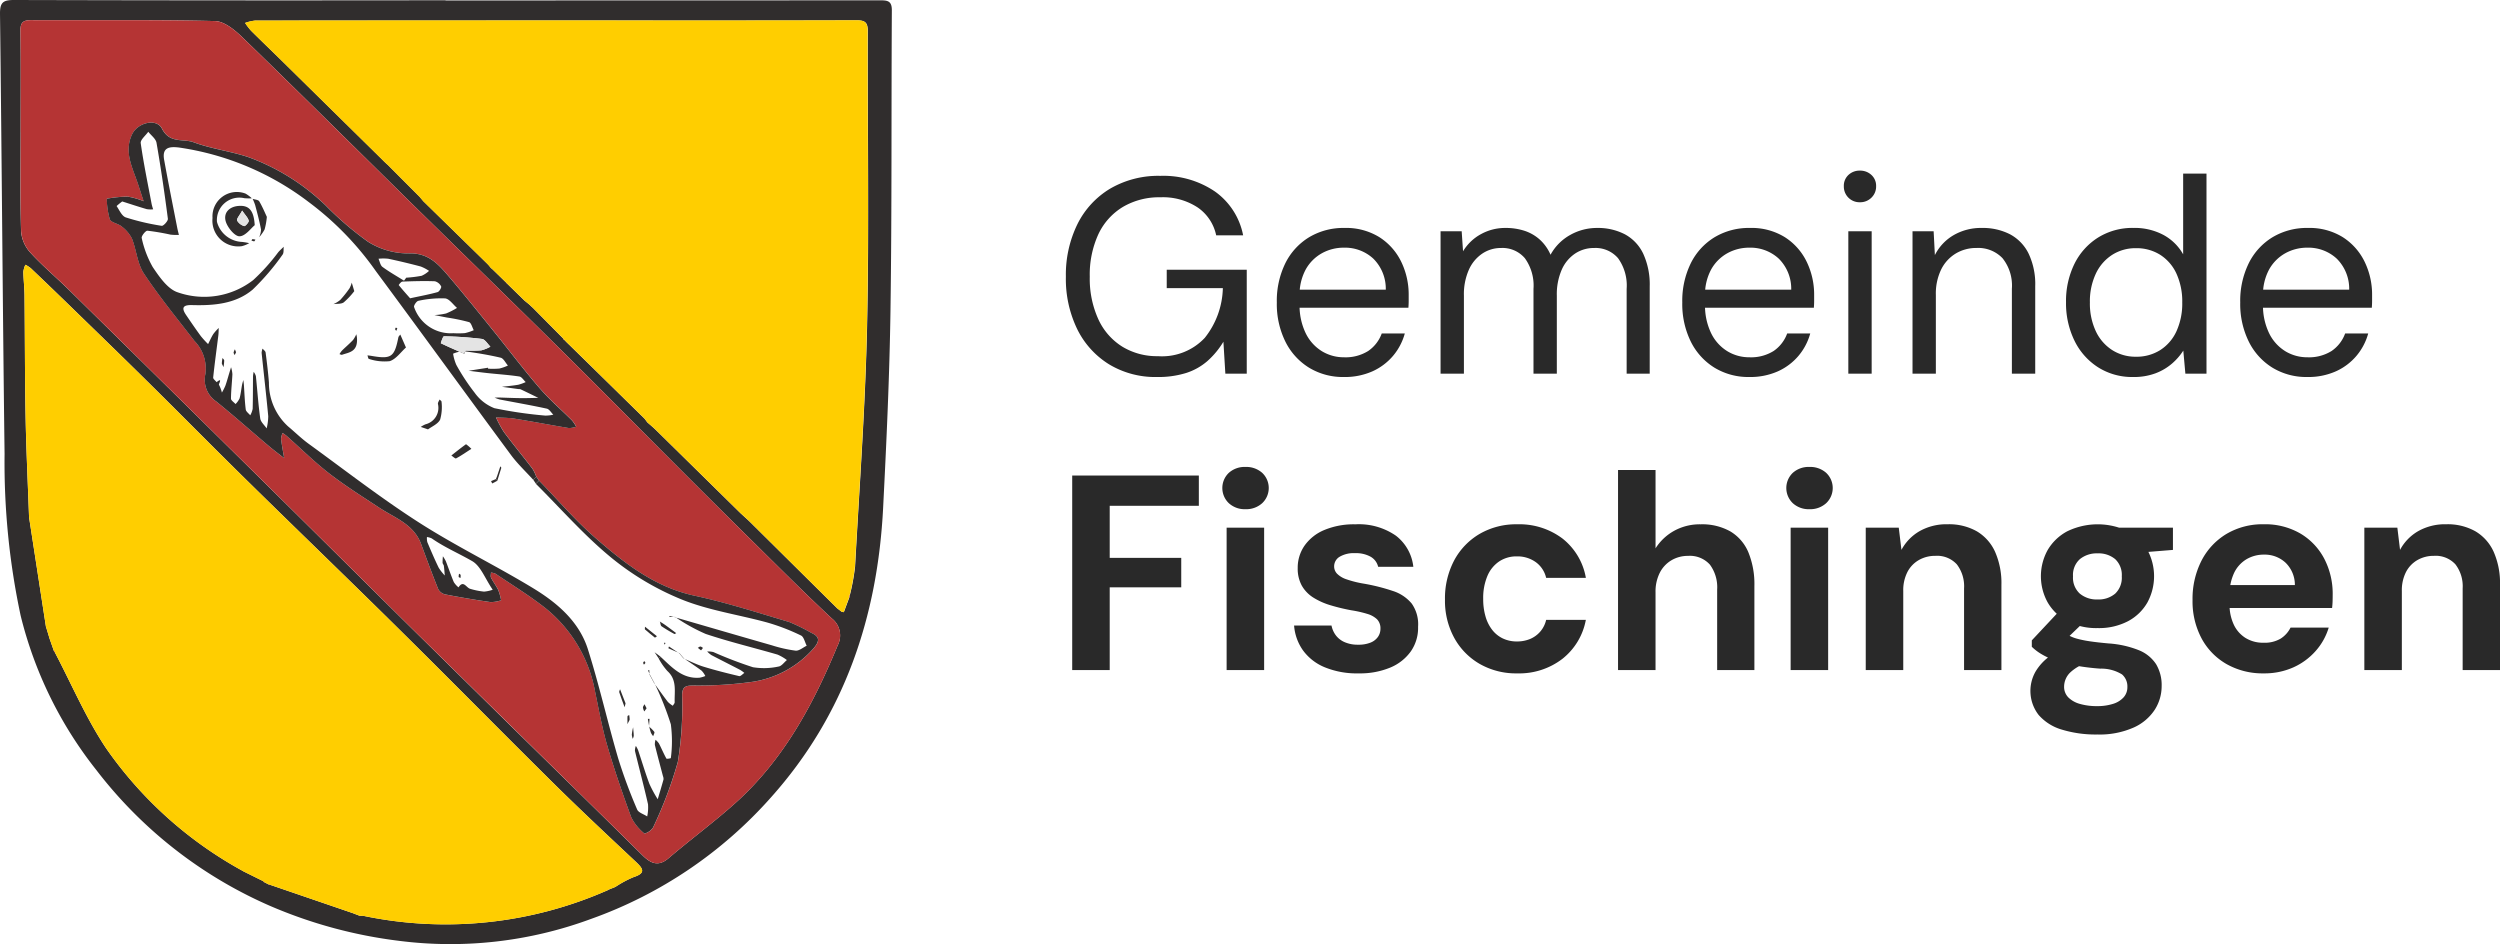<svg xmlns="http://www.w3.org/2000/svg" width="269.94" height="101.95" viewBox="0 0 269.94 101.95">
  <g id="Gruppe_6052" data-name="Gruppe 6052" transform="translate(-176.354 0)">
    <path id="Pfad_13464" data-name="Pfad 13464" d="M11.283.36A9.651,9.651,0,0,1,6.123-1,9.257,9.257,0,0,1,2.673-4.8a12.4,12.4,0,0,1-1.23-5.67,12.39,12.39,0,0,1,1.245-5.67,9.255,9.255,0,0,1,3.54-3.84,10.308,10.308,0,0,1,5.415-1.38,9.9,9.9,0,0,1,5.91,1.7,7.561,7.561,0,0,1,3.03,4.725h-2.91a4.85,4.85,0,0,0-1.98-3,6.83,6.83,0,0,0-4.05-1.11,7.692,7.692,0,0,0-4.035,1.035A6.817,6.817,0,0,0,4.953-15.06a10.439,10.439,0,0,0-.93,4.59,10.538,10.538,0,0,0,.93,4.605A6.829,6.829,0,0,0,7.548-2.91a7.173,7.173,0,0,0,3.825,1.02,6.334,6.334,0,0,0,5.07-1.98,8.95,8.95,0,0,0,1.95-5.37h-6.06v-1.98h8.64V0h-2.31l-.21-3.45a8.923,8.923,0,0,1-1.725,2.085,6.54,6.54,0,0,1-2.3,1.29A10.112,10.112,0,0,1,11.283.36Zm20.175,0a7.032,7.032,0,0,1-3.747-1,6.9,6.9,0,0,1-2.562-2.812,9.17,9.17,0,0,1-.929-4.235,9.215,9.215,0,0,1,.922-4.242,6.835,6.835,0,0,1,2.57-2.806,7.192,7.192,0,0,1,3.805-1,6.815,6.815,0,0,1,3.783,1,6.509,6.509,0,0,1,2.351,2.649,8.1,8.1,0,0,1,.807,3.608v.62q0,.32-.03.74H26.11v-1.95h9.875a4.573,4.573,0,0,0-1.349-3.356,4.5,4.5,0,0,0-3.179-1.181,4.828,4.828,0,0,0-2.359.595,4.519,4.519,0,0,0-1.752,1.747,5.69,5.69,0,0,0-.667,2.885v.84a6.851,6.851,0,0,0,.674,3.2A4.682,4.682,0,0,0,29.113-2.41a4.537,4.537,0,0,0,2.345.64,4.6,4.6,0,0,0,2.627-.679,3.9,3.9,0,0,0,1.464-1.892h2.49a6.347,6.347,0,0,1-1.265,2.411A6.285,6.285,0,0,1,34.546-.254,7.325,7.325,0,0,1,31.458.36ZM41.9,0V-15.375h2.28l.147,2.16a5.106,5.106,0,0,1,1.936-1.852,5.383,5.383,0,0,1,2.634-.668,6.52,6.52,0,0,1,2.089.315,4.6,4.6,0,0,1,1.646.96,4.775,4.775,0,0,1,1.144,1.619,5.4,5.4,0,0,1,2.135-2.145,5.842,5.842,0,0,1,2.866-.748,6.308,6.308,0,0,1,3.032.688,4.631,4.631,0,0,1,1.974,2.094,7.927,7.927,0,0,1,.7,3.527V0h-2.49V-9.156a5.046,5.046,0,0,0-.93-3.315,3.2,3.2,0,0,0-2.587-1.1,3.655,3.655,0,0,0-2.046.6,4.057,4.057,0,0,0-1.444,1.741,6.622,6.622,0,0,0-.532,2.8V0h-2.52V-9.156A5.046,5.046,0,0,0,51-12.471a3.181,3.181,0,0,0-2.571-1.1,3.6,3.6,0,0,0-2.016.6,4.113,4.113,0,0,0-1.452,1.741,6.532,6.532,0,0,0-.54,2.8V0ZM75.235.36a7.032,7.032,0,0,1-3.747-1,6.905,6.905,0,0,1-2.562-2.812A9.17,9.17,0,0,1,68-7.687a9.215,9.215,0,0,1,.922-4.242,6.835,6.835,0,0,1,2.57-2.806,7.192,7.192,0,0,1,3.805-1,6.815,6.815,0,0,1,3.783,1,6.509,6.509,0,0,1,2.351,2.649,8.1,8.1,0,0,1,.807,3.608v.62q0,.32-.03.74H69.888v-1.95h9.875a4.573,4.573,0,0,0-1.349-3.356,4.5,4.5,0,0,0-3.179-1.181,4.828,4.828,0,0,0-2.359.595,4.519,4.519,0,0,0-1.752,1.747,5.69,5.69,0,0,0-.667,2.885v.84a6.851,6.851,0,0,0,.674,3.2A4.682,4.682,0,0,0,72.89-2.41a4.537,4.537,0,0,0,2.345.64,4.6,4.6,0,0,0,2.627-.679,3.9,3.9,0,0,0,1.464-1.892h2.49a6.347,6.347,0,0,1-1.265,2.411A6.285,6.285,0,0,1,78.324-.254,7.325,7.325,0,0,1,75.235.36ZM85.929,0V-15.375h2.52V0Zm1.26-18.51A1.688,1.688,0,0,1,85.944-19a1.688,1.688,0,0,1-.5-1.245,1.59,1.59,0,0,1,.5-1.215,1.747,1.747,0,0,1,1.245-.465,1.761,1.761,0,0,1,1.23.465,1.567,1.567,0,0,1,.51,1.215A1.662,1.662,0,0,1,88.419-19,1.7,1.7,0,0,1,87.189-18.51ZM92.86,0V-15.375h2.28l.134,2.571A5.175,5.175,0,0,1,97.3-14.958a5.888,5.888,0,0,1,3.035-.777,6.439,6.439,0,0,1,3.044.68,4.711,4.711,0,0,1,2.01,2.078,7.684,7.684,0,0,1,.72,3.535V0h-2.52V-9.173a4.726,4.726,0,0,0-1.015-3.3,3.625,3.625,0,0,0-2.809-1.1,4.285,4.285,0,0,0-2.221.589,4.16,4.16,0,0,0-1.582,1.716A5.957,5.957,0,0,0,95.38-8.5V0Zm23.823.36a6.869,6.869,0,0,1-3.794-1.053,7.089,7.089,0,0,1-2.547-2.881,9.2,9.2,0,0,1-.907-4.144,9.091,9.091,0,0,1,.907-4.137A7,7,0,0,1,112.9-14.7a7.007,7.007,0,0,1,3.818-1.038,6.628,6.628,0,0,1,3.222.75,5.369,5.369,0,0,1,2.142,2.1V-21.6h2.52V0h-2.28l-.224-2.493a6.422,6.422,0,0,1-1.205,1.39,5.9,5.9,0,0,1-1.783,1.058A6.66,6.66,0,0,1,116.684.36Zm.3-2.19a4.783,4.783,0,0,0,2.63-.721,4.751,4.751,0,0,0,1.751-2.039,7.207,7.207,0,0,0,.62-3.1,7.207,7.207,0,0,0-.62-3.1,4.751,4.751,0,0,0-1.751-2.039,4.783,4.783,0,0,0-2.63-.721,4.669,4.669,0,0,0-2.567.721,4.861,4.861,0,0,0-1.767,2.039,7.046,7.046,0,0,0-.637,3.1,7.046,7.046,0,0,0,.637,3.1,4.861,4.861,0,0,0,1.767,2.039A4.669,4.669,0,0,0,116.986-1.83Zm18.5,2.19a7.032,7.032,0,0,1-3.747-1,6.9,6.9,0,0,1-2.562-2.812,9.17,9.17,0,0,1-.929-4.235,9.215,9.215,0,0,1,.922-4.242,6.835,6.835,0,0,1,2.57-2.806,7.192,7.192,0,0,1,3.805-1,6.815,6.815,0,0,1,3.783,1,6.509,6.509,0,0,1,2.351,2.649,8.1,8.1,0,0,1,.807,3.608v.62q0,.32-.03.74H130.135v-1.95h9.875a4.573,4.573,0,0,0-1.349-3.356,4.5,4.5,0,0,0-3.179-1.181,4.828,4.828,0,0,0-2.359.595,4.519,4.519,0,0,0-1.752,1.747,5.69,5.69,0,0,0-.667,2.885v.84a6.851,6.851,0,0,0,.674,3.2,4.682,4.682,0,0,0,1.759,1.928,4.537,4.537,0,0,0,2.345.64,4.6,4.6,0,0,0,2.627-.679,3.9,3.9,0,0,0,1.464-1.892h2.49A6.347,6.347,0,0,1,140.8-1.931a6.285,6.285,0,0,1-2.227,1.677A7.325,7.325,0,0,1,135.483.36ZM2.126,32V11H15.8v3.266H6.176v5.621H13.9V23.07H6.176V32ZM18.8,32V16.625h4.05V32Zm2.034-17.367a2.525,2.525,0,0,1-1.8-.653,2.264,2.264,0,0,1,0-3.269,2.554,2.554,0,0,1,1.8-.641,2.584,2.584,0,0,1,1.811.641,2.251,2.251,0,0,1,0,3.269A2.555,2.555,0,0,1,20.838,14.633ZM33.063,32.36a9.116,9.116,0,0,1-3.7-.671,5.466,5.466,0,0,1-2.335-1.838,5.307,5.307,0,0,1-.943-2.655h4.04a2.594,2.594,0,0,0,.454,1.039,2.362,2.362,0,0,0,.952.75,3.513,3.513,0,0,0,1.47.279,3.456,3.456,0,0,0,1.34-.227,1.774,1.774,0,0,0,.8-.619,1.5,1.5,0,0,0,.267-.863,1.4,1.4,0,0,0-.365-1.033,2.585,2.585,0,0,0-1.061-.586,12.14,12.14,0,0,0-1.7-.385,20.966,20.966,0,0,1-2.26-.544,7.522,7.522,0,0,1-1.856-.828,3.674,3.674,0,0,1-1.244-1.286,3.787,3.787,0,0,1-.446-1.909,4.162,4.162,0,0,1,.738-2.417,4.914,4.914,0,0,1,2.131-1.686,8.256,8.256,0,0,1,3.346-.615,7.023,7.023,0,0,1,4.386,1.227,4.9,4.9,0,0,1,1.883,3.361H35.162a1.7,1.7,0,0,0-.81-1.087,3.226,3.226,0,0,0-1.682-.386,2.985,2.985,0,0,0-1.68.395,1.206,1.206,0,0,0-.581,1.041,1.129,1.129,0,0,0,.323.788,2.573,2.573,0,0,0,1.013.6,11.116,11.116,0,0,0,1.773.451,21.058,21.058,0,0,1,3.23.806,4.369,4.369,0,0,1,2.033,1.355,3.87,3.87,0,0,1,.692,2.509,4.439,4.439,0,0,1-.778,2.651,5.137,5.137,0,0,1-2.229,1.758A8.493,8.493,0,0,1,33.063,32.36Zm17.1,0a7.881,7.881,0,0,1-4.045-1.026,7.268,7.268,0,0,1-2.75-2.824,8.345,8.345,0,0,1-.991-4.1,8.777,8.777,0,0,1,.991-4.244A7.291,7.291,0,0,1,46.12,17.3a7.818,7.818,0,0,1,4.047-1.037A7.738,7.738,0,0,1,55.063,17.8a6.9,6.9,0,0,1,2.527,4.246H53.3a2.9,2.9,0,0,0-1.123-1.7,3.387,3.387,0,0,0-2.045-.618,3.351,3.351,0,0,0-1.908.549,3.551,3.551,0,0,0-1.27,1.575,6.108,6.108,0,0,0-.45,2.463,6.672,6.672,0,0,0,.257,1.923,4.238,4.238,0,0,0,.735,1.451,3.205,3.205,0,0,0,1.148.91,3.458,3.458,0,0,0,1.489.315,3.646,3.646,0,0,0,1.446-.273,2.969,2.969,0,0,0,1.093-.8,2.934,2.934,0,0,0,.63-1.261h4.286a6.962,6.962,0,0,1-2.533,4.211A7.648,7.648,0,0,1,50.165,32.36Zm10.9-.36V10.4h4.05v8.459a5.576,5.576,0,0,1,2-1.887,5.731,5.731,0,0,1,2.869-.707,6.192,6.192,0,0,1,3.208.767,4.76,4.76,0,0,1,1.944,2.251,9.067,9.067,0,0,1,.652,3.651V32h-4.02V23.309a4.1,4.1,0,0,0-.786-2.693,2.9,2.9,0,0,0-2.359-.942,3.465,3.465,0,0,0-1.782.469,3.3,3.3,0,0,0-1.264,1.346,4.489,4.489,0,0,0-.463,2.119V32ZM79.7,32V16.625h4.05V32ZM81.73,14.633a2.525,2.525,0,0,1-1.8-.653,2.264,2.264,0,0,1,0-3.269,2.554,2.554,0,0,1,1.8-.641,2.584,2.584,0,0,1,1.811.641,2.251,2.251,0,0,1,0,3.269A2.555,2.555,0,0,1,81.73,14.633ZM87.81,32V16.625h3.564l.292,2.4a5.11,5.11,0,0,1,1.945-2.014,5.883,5.883,0,0,1,3.049-.751,6.094,6.094,0,0,1,3.139.758,4.918,4.918,0,0,1,1.975,2.216,8.367,8.367,0,0,1,.685,3.574V32H98.426V23.188a3.887,3.887,0,0,0-.782-2.6,2.889,2.889,0,0,0-2.328-.918,3.51,3.51,0,0,0-1.76.447,3.164,3.164,0,0,0-1.243,1.291,4.315,4.315,0,0,0-.453,2.063V32Zm25.011,6.96a12.515,12.515,0,0,1-3.828-.525,5.292,5.292,0,0,1-2.516-1.587,4.224,4.224,0,0,1-.347-4.657,5.587,5.587,0,0,1,1.579-1.707,10,10,0,0,1,2.575-1.311l1.619,2a4.621,4.621,0,0,0-2.055,1.129,2.155,2.155,0,0,0-.62,1.479,1.618,1.618,0,0,0,.463,1.182,2.847,2.847,0,0,0,1.263.7,6.5,6.5,0,0,0,1.818.233,5.59,5.59,0,0,0,1.732-.241,2.538,2.538,0,0,0,1.147-.705,1.628,1.628,0,0,0,.409-1.114,1.714,1.714,0,0,0-.578-1.363,4.255,4.255,0,0,0-2.349-.623,25.459,25.459,0,0,1-2.767-.348,14.8,14.8,0,0,1-2.095-.539,7.77,7.77,0,0,1-1.52-.7,5.41,5.41,0,0,1-1.011-.776v-.69l3.222-3.44,2.966.921-3.86,3.717,1.164-2.036a7.336,7.336,0,0,0,.635.373,4.234,4.234,0,0,0,.815.3,11.644,11.644,0,0,0,1.292.26q.8.123,2.046.235a10.689,10.689,0,0,1,3.269.728,4,4,0,0,1,1.871,1.513,4.388,4.388,0,0,1,.6,2.371,4.723,4.723,0,0,1-.736,2.534,5.282,5.282,0,0,1-2.272,1.929A9.051,9.051,0,0,1,112.821,38.96Zm.022-11.49a6.757,6.757,0,0,1-3.279-.748,5.3,5.3,0,0,1-2.106-2.016,5.834,5.834,0,0,1,0-5.672,5.383,5.383,0,0,1,2.11-2.015,7.53,7.53,0,0,1,6.569,0,5.276,5.276,0,0,1,2.084,2.015,5.941,5.941,0,0,1,0,5.672,5.222,5.222,0,0,1-2.084,2.016A6.767,6.767,0,0,1,112.843,27.47Zm0-3.09a2.771,2.771,0,0,0,1.9-.63,2.358,2.358,0,0,0,.712-1.865,2.338,2.338,0,0,0-.712-1.861,2.794,2.794,0,0,0-1.9-.621,2.875,2.875,0,0,0-1.911.621,2.29,2.29,0,0,0-.742,1.861,2.321,2.321,0,0,0,.735,1.865A2.845,2.845,0,0,0,112.843,24.38Zm2.567-4.9-.662-2.851h6.232v2.4ZM130.781,32.36a7.9,7.9,0,0,1-4.006-1,7,7,0,0,1-2.707-2.782,8.5,8.5,0,0,1-.972-4.129,9.062,9.062,0,0,1,.961-4.246,7.194,7.194,0,0,1,2.693-2.894,7.645,7.645,0,0,1,4.039-1.049,7.555,7.555,0,0,1,3.95,1,6.838,6.838,0,0,1,2.577,2.715,8.2,8.2,0,0,1,.912,3.9q0,.3-.009.661t-.056.763H125.989V22.827h8.157a3.34,3.34,0,0,0-1-2.411,3.3,3.3,0,0,0-2.343-.878,3.656,3.656,0,0,0-1.875.494,3.449,3.449,0,0,0-1.342,1.475,5.5,5.5,0,0,0-.495,2.485v.875a5.065,5.065,0,0,0,.453,2.219,3.4,3.4,0,0,0,1.278,1.453,3.58,3.58,0,0,0,1.929.513,3.405,3.405,0,0,0,1.861-.445,2.987,2.987,0,0,0,1.067-1.19H137.8a6.723,6.723,0,0,1-1.4,2.514,7.061,7.061,0,0,1-2.41,1.777A7.62,7.62,0,0,1,130.781,32.36ZM141.646,32V16.625h3.564l.292,2.4a5.11,5.11,0,0,1,1.945-2.014,5.883,5.883,0,0,1,3.049-.751,6.094,6.094,0,0,1,3.139.758,4.918,4.918,0,0,1,1.975,2.216,8.367,8.367,0,0,1,.685,3.574V32h-4.033V23.188a3.887,3.887,0,0,0-.782-2.6,2.889,2.889,0,0,0-2.328-.918,3.51,3.51,0,0,0-1.76.447,3.164,3.164,0,0,0-1.243,1.291,4.315,4.315,0,0,0-.453,2.063V32Z" transform="translate(290 40.348)" fill="#292929"/>
    <g id="Gruppe_6051" data-name="Gruppe 6051" transform="translate(114.663 -41.362)">
      <g id="Gruppe_6012" data-name="Gruppe 6012" transform="translate(61.691 41.362)">
        <path id="Pfad_13322" data-name="Pfad 13322" d="M109.8,41.41q23.469,0,46.938-.013c.805,0,1.257.075,1.251,1.08-.063,10.779.008,21.559-.146,32.336-.1,7.122-.433,14.243-.794,21.359-.593,11.725-4.132,22.346-12.076,31.25A47.046,47.046,0,0,1,125.5,140.587a43.743,43.743,0,0,1-20.673,2.369,50.775,50.775,0,0,1-14.023-3.8,47.59,47.59,0,0,1-18.72-14.661,43.56,43.56,0,0,1-8.162-16.656A79.121,79.121,0,0,1,62.185,90.39c-.205-15.838-.3-31.677-.493-47.515-.015-1.255.328-1.517,1.536-1.513q23.287.065,46.574.028v.02m4.874,28.867.216.183,1.5,1.459-.016.046.049,0,1.915,1.868.454.368.262.242.174.159,3.275,3.313.008.084.086.039.331.339.2.19,2.483,2.43,0,0,5.632,5.527.027.022.3.4-.027.035.043-.014c.3.266.611.52.9.8q4.58,4.5,9.153,9l.914.835,9.54,9.446,0,0,.475.368.238.049.6-1.612.045-.211a23.96,23.96,0,0,0,.569-3.1c.476-8.687,1.111-17.373,1.3-26.068.223-10.569.04-21.146.075-31.719,0-.972-.288-1.2-1.228-1.2-9.765.033-19.531.02-29.3.02q-17.81,0-35.618.011a4.811,4.811,0,0,0-1.087.257,7.594,7.594,0,0,0,.641.836c1.085,1.08,2.193,2.137,3.285,3.211q5.492,5.4,10.977,10.8l.124.127.3.283.013,0,3.5,3.51.406.483,6.883,6.731.161.168.238.29M90.73,136.88l.035.051.044-.046,8.987,3.077.209.082.511.194.421.013a43.326,43.326,0,0,0,26.409-2.789l-.009-.015.772-.31.175-.109a11.47,11.47,0,0,1,1.819-.96c1.416-.458.969-.967.2-1.691-2.976-2.792-5.957-5.581-8.859-8.449-5.558-5.5-11.037-11.069-16.6-16.563C99.393,103.975,93.868,98.658,88.4,93.284c-3.634-3.57-7.212-7.2-10.836-10.777-2.834-2.8-5.7-5.568-8.553-8.345q-1.989-1.934-4-3.844a3.521,3.521,0,0,0-.579-.369,2.639,2.639,0,0,0-.223.758c.016.847.12,1.692.129,2.538.046,4.4.033,8.8.117,13.2.069,3.6.245,7.194.374,10.791v-.017q.91,5.9,1.819,11.8l.086.268.256.849-.01,0,.555,1.578,0,.045.056,0c1.829,3.476,3.38,7.137,5.549,10.386a43.231,43.231,0,0,0,14.8,13.274v.008l2.2,1.09.016.08.081.024.489.251M63.919,55.632c0,3.567-.058,7.135.045,10.7a3.879,3.879,0,0,0,.989,2.293c1.335,1.458,2.863,2.738,4.275,4.128q11.463,11.277,22.9,22.575c4.944,4.882,9.866,9.787,14.814,14.665q8.847,8.725,17.722,17.422,3.2,3.145,6.392,6.295c.861.85,1.688,1.288,2.826.316,2.354-2.012,4.856-3.853,7.164-5.915,5.23-4.673,8.461-10.684,11.093-17.063a2.322,2.322,0,0,0-.642-2.915c-3.122-2.914-6.135-5.945-9.177-8.944q-3.748-3.7-7.464-7.424c-4.138-4.142-8.244-8.316-12.407-12.433-5.477-5.417-11-10.788-16.5-16.187C99.932,57.226,93.938,51.277,87.872,45.4c-.817-.792-1.959-1.738-2.971-1.763-6.6-.158-13.214-.066-19.822-.1-.888,0-1.191.228-1.179,1.15.048,3.647.019,7.3.019,10.943" transform="translate(-61.691 -41.362)" fill="#302d2d"/>
        <path id="Pfad_13323" data-name="Pfad 13323" d="M153.44,83.29l-2.482-2.429-.2-.191-.33-.337-.095-.124L147.056,76.9l-.175-.16-.261-.241-.456-.369-1.914-1.867.02-.05-.054.007-1.5-1.458-.218-.184-.237-.289-.162-.169-6.881-6.728-.408-.485-3.5-3.51-.013,0-.3-.281-.126-.128q-5.489-5.4-10.977-10.805c-1.092-1.073-2.2-2.131-3.285-3.211a7.634,7.634,0,0,1-.641-.836,4.808,4.808,0,0,1,1.087-.258q17.81-.02,35.619-.011c9.765,0,19.531.013,29.3-.02.94,0,1.231.229,1.227,1.2-.034,10.573.149,21.15-.074,31.719-.184,8.695-.819,17.38-1.3,26.068a23.983,23.983,0,0,1-.568,3.1.313.313,0,0,0-.079.023c.007.064.021.126.034.189q-.3.806-.595,1.613l-.24-.05-.475-.368,0,0L170.381,99.9l-.917-.838q-4.576-4.5-9.153-9c-.286-.28-.6-.534-.9-.8l-.016-.021-.3-.4-.027-.023-5.632-5.527,0,0" transform="translate(-89.516 -43.661)" fill="#ffce00"/>
        <path id="Pfad_13324" data-name="Pfad 13324" d="M70.186,141.781l-.555-1.578.01,0-.255-.847c-.029-.089-.058-.179-.087-.27q-.91-5.9-1.819-11.8v.016c-.129-3.6-.305-7.193-.374-10.792-.084-4.4-.072-8.8-.117-13.2-.009-.847-.113-1.692-.129-2.538a2.647,2.647,0,0,1,.223-.758,3.523,3.523,0,0,1,.579.37q2.01,1.912,4,3.844c2.855,2.777,5.719,5.545,8.553,8.345,3.624,3.58,7.2,7.206,10.836,10.777,5.468,5.374,10.993,10.69,16.446,16.079,5.559,5.494,11.038,11.068,16.6,16.563,2.9,2.869,5.883,5.657,8.859,8.45.772.724,1.218,1.233-.2,1.691a11.467,11.467,0,0,0-1.817.96l-.176.11-.772.31.008.015a43.325,43.325,0,0,1-26.406,2.789l-.424-.013-.508-.194-.211-.083-8.986-3.077-.039-.048-.042.044-.487-.25-.1-.106-2.2-1.089v-.009a43.226,43.226,0,0,1-14.8-13.274c-2.169-3.249-3.72-6.91-5.548-10.385l.064-.036c-.02-.021-.039-.052-.063-.059s-.04.03-.061.046" transform="translate(-64.34 -71.424)" fill="#ffce00"/>
        <path id="Pfad_13325" data-name="Pfad 13325" d="M66.242,57.921c0-3.648.029-7.3-.019-10.943-.012-.922.291-1.154,1.179-1.15,6.608.033,13.218-.059,19.822.1,1.012.024,2.154.97,2.971,1.763,6.065,5.876,12.06,11.825,18.084,17.743,5.5,5.4,11.019,10.77,16.5,16.187,4.163,4.117,8.269,8.291,12.407,12.433q3.721,3.724,7.464,7.424c3.042,3,6.055,6.03,9.177,8.944a2.322,2.322,0,0,1,.642,2.915c-2.632,6.379-5.862,12.39-11.093,17.063-2.307,2.062-4.81,3.9-7.164,5.915-1.138.972-1.965.534-2.826-.316q-3.193-3.15-6.392-6.295-8.861-8.711-17.722-17.422c-4.948-4.879-9.87-9.783-14.814-14.665q-11.443-11.3-22.9-22.575c-1.413-1.39-2.94-2.67-4.275-4.128a3.879,3.879,0,0,1-.989-2.293c-.1-3.564-.045-7.132-.045-10.7m55.967,37.618-.286-.406a4.46,4.46,0,0,0-.411-.866c-1.014-1.325-2.077-2.613-3.074-3.95a12.156,12.156,0,0,1-.868-1.6c.669.042,1.347.029,2.006.136,1.957.317,3.905.691,5.861,1.013a2.456,2.456,0,0,0,.793-.142,3.857,3.857,0,0,0-.436-.662c-1.172-1.175-2.445-2.261-3.524-3.514-1.735-2.015-3.337-4.145-5.01-6.214-1.606-1.986-3.2-3.983-4.859-5.923-1.117-1.306-2.2-2.484-4.3-2.4a8.133,8.133,0,0,1-4.358-1.263,34.347,34.347,0,0,1-4.57-3.92,23.676,23.676,0,0,0-8.424-5.24c-1.909-.627-3.948-.878-5.825-1.576-1.124-.418-2.583.173-3.421-1.475-.587-1.153-2.617-.657-3.222.608-.92,1.923.066,3.644.643,5.4l.6,1.832a7.58,7.58,0,0,0-1.736-.5,13.863,13.863,0,0,0-2.244.228,8.562,8.562,0,0,0,.328,2.221c.154.37.9.453,1.284.778a3.72,3.72,0,0,1,1.11,1.314c.49,1.236.578,2.7,1.287,3.766,1.674,2.521,3.6,4.876,5.456,7.275a4.268,4.268,0,0,1,1.181,3.581A2.828,2.828,0,0,0,87.36,87c1.931,1.558,3.786,3.21,5.682,4.812.537.454,1.1.873,1.658,1.308-.116-.691-.254-1.379-.336-2.074a1.866,1.866,0,0,1,.17-.643c.151.111.312.211.452.335,1.53,1.356,2.988,2.8,4.6,4.051,1.726,1.335,3.584,2.5,5.411,3.7,1.67,1.1,3.695,1.772,4.481,3.886.609,1.635,1.2,3.275,1.859,4.893a1.138,1.138,0,0,0,.739.564q2.451.476,4.923.835a3.71,3.71,0,0,0,1.126-.195,6.374,6.374,0,0,0-.3-1.093c-.22-.466-.546-.881-.781-1.341-.077-.15-.011-.372-.01-.562a1.633,1.633,0,0,1,.508.134c1.8,1.219,3.661,2.36,5.366,3.7a15.016,15.016,0,0,1,5.376,9.061c.407,1.935.753,3.891,1.306,5.785.765,2.619,1.65,5.208,2.6,7.768a5.386,5.386,0,0,0,1.417,1.734,1.626,1.626,0,0,0,.922-.638,45.024,45.024,0,0,0,2.68-7.094,37.28,37.28,0,0,0,.463-7.205c.02-.911.357-1.033,1.152-1.054a42.105,42.105,0,0,0,6.482-.4,10.933,10.933,0,0,0,6.562-3.606c.586-.691.772-1.213-.233-1.664a20.371,20.371,0,0,0-2.387-1.174c-3.4-1.01-6.785-2.1-10.244-2.848-4.254-.919-7.5-3.466-10.625-6.174-2.206-1.911-4.118-4.161-6.162-6.257" transform="translate(-64.014 -43.651)" fill="#b53434"/>
        <path id="Pfad_13326" data-name="Pfad 13326" d="M225.713,155.018l.917.838-.917-.838" transform="translate(-145.766 -99.62)" fill="#fe2e23"/>
        <path id="Pfad_13327" data-name="Pfad 13327" d="M154.621,84.945l.408.485-.408-.485" transform="translate(-109.325 -63.702)" fill="#fe2e23"/>
        <path id="Pfad_13328" data-name="Pfad 13328" d="M177.911,107.971l.456.369-.456-.369" transform="translate(-121.263 -75.504)" fill="#fe2e23"/>
        <path id="Pfad_13329" data-name="Pfad 13329" d="M71.864,180.183l.087.27-.087-.27" transform="translate(-66.906 -112.519)" fill="#fe2e23"/>
        <path id="Pfad_13330" data-name="Pfad 13330" d="M197.955,237.74l.177-.11-.177.11" transform="translate(-131.537 -141.965)" fill="#fe2e23"/>
        <path id="Pfad_13331" data-name="Pfad 13331" d="M141.344,244.218l.424.013-.424-.013" transform="translate(-102.52 -145.342)" fill="#fe2e23"/>
        <path id="Pfad_13332" data-name="Pfad 13332" d="M187.331,117.291l.2.191-.2-.191" transform="translate(-126.092 -80.282)" fill="#fe2e23"/>
        <path id="Pfad_13333" data-name="Pfad 13333" d="M146.551,76.911l.126.129-.126-.129" transform="translate(-105.189 -59.584)" fill="#fe2e23"/>
        <path id="Pfad_13334" data-name="Pfad 13334" d="M120.065,236.6l.1.106-.083-.025Z" transform="translate(-91.612 -141.437)" fill="#fe2e23"/>
        <path id="Pfad_13335" data-name="Pfad 13335" d="M169.577,99.745l.162.169-.162-.169" transform="translate(-116.991 -71.288)" fill="#fe2e23"/>
        <path id="Pfad_13336" data-name="Pfad 13336" d="M170.4,100.684l.218.184-.218-.184" transform="translate(-117.411 -71.769)" fill="#fe2e23"/>
        <path id="Pfad_13337" data-name="Pfad 13337" d="M179.382,109.222l.175.16-.175-.16" transform="translate(-122.017 -76.146)" fill="#fe2e23"/>
        <path id="Pfad_13338" data-name="Pfad 13338" d="M73.685,185.658c.02-.017.046-.05.061-.046s.042.038.063.059l-.064.036-.057,0,0-.045" transform="translate(-67.839 -115.301)" fill="#fe2e23"/>
        <path id="Pfad_13339" data-name="Pfad 13339" d="M186.459,116.344l.095.124-.087-.04Z" transform="translate(-125.645 -79.796)" fill="#fe2e23"/>
        <path id="Pfad_13340" data-name="Pfad 13340" d="M139.868,243.65l.211.083-.211-.083" transform="translate(-101.763 -145.051)" fill="#fe2e23"/>
        <path id="Pfad_13341" data-name="Pfad 13341" d="M249.8,173.43c-.013-.063-.028-.126-.034-.189a.289.289,0,0,1,.079-.024c-.015.072-.03.143-.045.213" transform="translate(-158.096 -108.948)" fill="#fe2e23"/>
        <path id="Pfad_13342" data-name="Pfad 13342" d="M248.126,176.861l.24.05-.24-.05" transform="translate(-157.254 -110.816)" fill="#fe2e23"/>
        <path id="Pfad_13343" data-name="Pfad 13343" d="M121.268,237.282l.042-.044.038.048-.045.046Z" transform="translate(-92.229 -141.765)" fill="#fe2e23"/>
        <path id="Pfad_13344" data-name="Pfad 13344" d="M196.38,238.508l-.008-.015.008.015" transform="translate(-130.726 -142.408)" fill="#fe2e23"/>
        <path id="Pfad_13345" data-name="Pfad 13345" d="M247.156,176.109l0,0,0,0" transform="translate(-156.755 -110.429)" fill="#fe2e23"/>
        <path id="Pfad_13346" data-name="Pfad 13346" d="M173.9,104.046l.054-.007-.02.05-.05,0Z" transform="translate(-119.198 -73.489)" fill="#fe2e23"/>
        <path id="Pfad_13347" data-name="Pfad 13347" d="M192.835,122.662l0,0,0,0" transform="translate(-128.912 -83.033)" fill="#fe2e23"/>
        <path id="Pfad_13348" data-name="Pfad 13348" d="M204.388,134l.027.023-.027-.023" transform="translate(-134.835 -88.845)" fill="#fe2e23"/>
        <path id="Pfad_13349" data-name="Pfad 13349" d="M147.416,77.747l.013,0-.013,0" transform="translate(-105.632 -60.011)" fill="#fe2e23"/>
        <path id="Pfad_13350" data-name="Pfad 13350" d="M115.544,234.347v0" transform="translate(-89.294 -140.282)" fill="#fe2e23"/>
        <path id="Pfad_13351" data-name="Pfad 13351" d="M68.131,155.981v0" transform="translate(-64.992 -100.105)" fill="#fe2e23"/>
        <path id="Pfad_13352" data-name="Pfad 13352" d="M205.034,134.867l.016.021-.043.013Z" transform="translate(-135.152 -89.291)" fill="#fe2e23"/>
        <path id="Pfad_13353" data-name="Pfad 13353" d="M72.557,182.471l-.009,0,.009,0" transform="translate(-67.256 -113.691)" fill="#fe2e23"/>
        <path id="Pfad_13354" data-name="Pfad 13354" d="M132.013,107.171c2.043,2.1,3.955,4.349,6.162,6.259,3.126,2.708,6.37,5.255,10.624,6.174,3.46.748,6.847,1.838,10.244,2.848a20.534,20.534,0,0,1,2.388,1.173c1,.452.818.973.232,1.665A10.931,10.931,0,0,1,155.1,128.9a42.036,42.036,0,0,1-6.482.4c-.8.021-1.131.143-1.152,1.054a37.316,37.316,0,0,1-.463,7.205,44.916,44.916,0,0,1-2.68,7.094,1.625,1.625,0,0,1-.922.638,5.373,5.373,0,0,1-1.417-1.734c-.946-2.56-1.831-5.149-2.6-7.768-.553-1.894-.9-3.85-1.306-5.785a15.009,15.009,0,0,0-5.376-9.061c-1.7-1.34-3.566-2.481-5.366-3.7a1.61,1.61,0,0,0-.507-.134c0,.189-.067.411.009.561.235.46.561.875.781,1.341a6.408,6.408,0,0,1,.306,1.093,3.729,3.729,0,0,1-1.127.195q-2.47-.356-4.922-.835a1.138,1.138,0,0,1-.739-.564c-.654-1.617-1.25-3.257-1.859-4.892-.787-2.114-2.811-2.788-4.482-3.886-1.826-1.2-3.684-2.369-5.411-3.7-1.613-1.247-3.071-2.695-4.6-4.051-.14-.124-.3-.224-.452-.335a1.868,1.868,0,0,0-.169.643c.082.7.22,1.383.336,2.074-.553-.435-1.12-.854-1.658-1.309-1.9-1.6-3.751-3.254-5.681-4.812a2.828,2.828,0,0,1-1.17-2.954,4.266,4.266,0,0,0-1.181-3.58c-1.854-2.4-3.782-4.754-5.456-7.275-.709-1.067-.8-2.531-1.287-3.766a3.728,3.728,0,0,0-1.11-1.313c-.384-.325-1.131-.408-1.284-.779a8.556,8.556,0,0,1-.328-2.221,13.907,13.907,0,0,1,2.244-.228,7.57,7.57,0,0,1,1.736.5l-.6-1.832c-.578-1.759-1.564-3.48-.644-5.4.606-1.265,2.635-1.762,3.222-.608.839,1.648,2.3,1.058,3.422,1.475,1.877.7,3.916.949,5.825,1.576a23.672,23.672,0,0,1,8.424,5.24,34.354,34.354,0,0,0,4.571,3.92A8.136,8.136,0,0,0,117.9,82.65c2.1-.086,3.185,1.092,4.3,2.4,1.659,1.94,3.253,3.938,4.859,5.924,1.672,2.069,3.274,4.2,5.01,6.214,1.078,1.253,2.351,2.339,3.523,3.514a3.889,3.889,0,0,1,.436.662,2.456,2.456,0,0,1-.792.142c-1.957-.323-3.9-.7-5.862-1.013-.659-.107-1.337-.094-2.005-.136a12.151,12.151,0,0,0,.867,1.6c1,1.337,2.06,2.625,3.075,3.95a4.473,4.473,0,0,1,.411.866l-.333.317c-.8-.887-1.687-1.714-2.394-2.671-4.88-6.6-9.7-13.251-14.587-19.846a32.93,32.93,0,0,0-7.285-7.491,30.244,30.244,0,0,0-13.984-5.868c-1.066-.129-1.836.01-1.6,1.324.443,2.448.936,4.887,1.412,7.329.051.264.122.524.184.786a6.6,6.6,0,0,1-.9-.031,25.211,25.211,0,0,0-2.5-.425c-.2-.013-.674.59-.616.793a10.988,10.988,0,0,0,1.189,3.132c.718,1.062,1.618,2.384,2.713,2.733a8.644,8.644,0,0,0,8.134-1.325,21.764,21.764,0,0,0,2.711-3.017c.183-.207.391-.39.588-.584-.038.289.027.66-.129.855a25.833,25.833,0,0,1-3.229,3.774c-1.845,1.549-4.2,1.735-6.535,1.67-.98-.027-1.193.275-.642,1.083.521.763,1.041,1.528,1.587,2.273a10.088,10.088,0,0,0,.781.855c.185-.364.347-.744.564-1.087a5.15,5.15,0,0,1,.584-.654c-.013.265-.009.532-.041.794-.189,1.52-.4,3.037-.559,4.559-.016.151.239.33.369.5.7-.567.207.206.254.277a3.71,3.71,0,0,1,.319.847,6.247,6.247,0,0,0,.374-.738c.161-.448.283-.911.421-1.367l.192-.632a3.162,3.162,0,0,1,.146.75c-.037.882-.147,1.762-.152,2.642,0,.194.319.389.492.584a2.211,2.211,0,0,0,.434-.607c.131-.465.174-.953.262-1.43.035-.19.095-.376.143-.563.021.176.05.353.063.53.062.886.088,1.776.2,2.655.028.227.316.421.485.63a2.31,2.31,0,0,0,.262-.695c.034-1.173.024-2.348.037-3.523a3.181,3.181,0,0,1,.075-.474,1.488,1.488,0,0,1,.236.46c.158,1.524.257,3.056.469,4.572.054.383.453.717.693,1.075a5.866,5.866,0,0,0,.172-1.312c-.214-2.285-.479-4.564-.715-6.847a1.547,1.547,0,0,1,.1-.458c.115.139.31.267.33.419.142,1.081.275,2.164.359,3.251a6.348,6.348,0,0,0,2.065,4.728c.743.619,1.435,1.306,2.214,1.873,3.945,2.863,7.8,5.863,11.9,8.492,3.982,2.556,8.269,4.632,12.319,7.089,2.607,1.582,4.989,3.595,5.947,6.624,1.226,3.88,2.123,7.863,3.266,11.771a54.867,54.867,0,0,0,2.047,5.518c.141.341.712.5,1.085.75a4.6,4.6,0,0,0,.089-1.318c-.437-1.928-.947-3.839-1.412-5.761a1.438,1.438,0,0,1,.1-.538,3.144,3.144,0,0,1,.242.462c.407,1.211.77,2.439,1.219,3.634a13.189,13.189,0,0,0,.9,1.661c.211-.71.427-1.418.624-2.132a.766.766,0,0,0-.058-.356c-.293-1.123-.6-2.243-.875-3.371a1.587,1.587,0,0,1,.074-.56,2.057,2.057,0,0,1,.37.407c.276.537.51,1.1.8,1.625.03.057.479-.028.48-.055a14.035,14.035,0,0,0,0-3.648,32.482,32.482,0,0,0-1.775-4.456l-.025.019c.49.674.968,1.355,1.474,2.014a2.7,2.7,0,0,0,.541.421c.072-.13.209-.262.2-.389-.039-1.168.279-2.4-.79-3.363a6.974,6.974,0,0,1-.939-1.354l.21-.179c1.207,1.115,2.327,2.4,4.2,2.257a3.041,3.041,0,0,0,.627-.183,2.214,2.214,0,0,0-.4-.577c-.63-.469-1.29-.9-1.938-1.343l-.025.021c.72.3,1.422.661,2.166.89,1.269.39,2.56.715,3.854,1.02.151.036.371-.222.559-.344a3.638,3.638,0,0,0-.45-.325c-1.034-.539-2.078-1.061-3.11-1.6a2.62,2.62,0,0,1-.458-.392,2.491,2.491,0,0,1,.672.064,43.634,43.634,0,0,0,4.271,1.637,7.366,7.366,0,0,0,2.769-.074c.326-.043.6-.457.9-.7a4.779,4.779,0,0,0-1.013-.589c-2.584-.751-5.207-1.378-7.756-2.231a19.831,19.831,0,0,1-3.286-1.823l-.023.026c3.481,1.009,6.958,2.026,10.443,3.022a14.645,14.645,0,0,0,2.572.58c.379.037.8-.342,1.2-.531-.2-.381-.308-.961-.62-1.107a22.588,22.588,0,0,0-3.584-1.385c-3.095-.855-6.338-1.311-9.29-2.5a29.663,29.663,0,0,1-7.61-4.52c-2.925-2.4-5.445-5.293-8.141-7.974l.335-.335m-5.5-12.194.011.1a8.667,8.667,0,0,0,1.213-.014,4.817,4.817,0,0,0,.925-.325c-.259-.293-.474-.775-.784-.847-1.318-.309-2.661-.529-4-.705a3.336,3.336,0,0,0-1.135.272,4.816,4.816,0,0,0,.345,1.205,22.679,22.679,0,0,0,1.991,3.022,4.729,4.729,0,0,0,2.122,1.657,46.205,46.205,0,0,0,5.49.8,3.7,3.7,0,0,0,.873-.1c-.233-.225-.436-.593-.706-.651-1.688-.367-3.392-.662-5.091-.99a3.6,3.6,0,0,1-.543-.2c.172,0,.345-.015.516-.01.769.021,1.537.058,2.305.066.633.007,1.266-.018,1.9-.029-.637-.31-1.273-.622-1.913-.926a.849.849,0,0,0-.241-.024l-1.78-.244c.588-.071,1.179-.121,1.761-.221a4.776,4.776,0,0,0,.81-.29c-.225-.207-.427-.559-.678-.6-1.112-.169-2.239-.242-3.359-.362-.71-.076-1.419-.172-2.129-.259l2.1-.329M87.02,77.033a7.436,7.436,0,0,0-.612.5c.3.444.564,1.085.993,1.229a25.489,25.489,0,0,0,3.876.908c.185.032.7-.529.667-.765-.355-2.741-.753-5.478-1.227-8.2-.076-.436-.583-.8-.891-1.191-.287.413-.867.868-.814,1.232.313,2.211.77,4.4,1.184,6.6a5.43,5.43,0,0,0,.159.543,2.733,2.733,0,0,1-.688-.019c-.847-.245-1.683-.524-2.648-.83m39.994,41.917c-.828-1.213-1.287-2.548-2.209-3.082-1.437-.832-2.99-1.487-4.369-2.454a1.694,1.694,0,0,0-.518-.148,1.753,1.753,0,0,0,.04.55c.392.928.788,1.855,1.228,2.76a4.978,4.978,0,0,0,.657.841c-.03-.348-.051-.7-.1-1.041-.015-.115-.132-.219-.137-.331a6.336,6.336,0,0,1,.035-.7,3.736,3.736,0,0,1,.319.538c.292.746.545,1.509.857,2.246a2.411,2.411,0,0,0,.509.573c.522-.812.818,0,1.231.146a7.8,7.8,0,0,0,1.524.311,3.761,3.761,0,0,0,.931-.2m-4.2-27.7a8.87,8.87,0,0,0,1.211-.013,5.253,5.253,0,0,0,.949-.314c-.166-.3-.272-.8-.512-.873a20.149,20.149,0,0,0-2.381-.493c-.453-.087-.905-.178-1.357-.267a7.088,7.088,0,0,0,1.262-.173,7.8,7.8,0,0,0,1.182-.6c-.428-.361-.833-.985-1.29-1.027a11.382,11.382,0,0,0-2.884.262c-.2.034-.522.519-.463.671a4.181,4.181,0,0,0,4.282,2.822m-5.37-5.661.24-.33a13.179,13.179,0,0,0,1.664-.206,2.836,2.836,0,0,0,.8-.53,4.5,4.5,0,0,0-.9-.472q-1.741-.463-3.5-.837a4.9,4.9,0,0,0-1.059,0c.138.3.2.713.432.884.742.544,1.55,1,2.333,1.489m6.5,7.89c.044-.117.089-.235.135-.353a14.329,14.329,0,0,0,1.694-.018,4.035,4.035,0,0,0,.993-.4c-.3-.29-.576-.788-.91-.833a39.2,39.2,0,0,0-4.109-.285c-.108,0-.346.743-.333.749.831.4,1.682.768,2.531,1.135m-5.851-5.988c1.182-.256,2.087-.421,2.968-.669.184-.051.442-.5.382-.613a1.051,1.051,0,0,0-.682-.558c-1.167-.043-2.339-.008-3.506.038-.142.006-.4.359-.392.374.427.527.881,1.032,1.23,1.427" transform="translate(-73.817 -55.286)" fill="#302d2d"/>
        <path id="Pfad_13355" data-name="Pfad 13355" d="M180.149,146.983c.1.136.191.271.287.405l-.334.334-.285-.421.333-.318" transform="translate(-122.24 -95.501)" fill="#302d2d"/>
        <path id="Pfad_13362" data-name="Pfad 13362" d="M161.866,117.746c-.849-.367-1.7-.731-2.53-1.135-.013-.006.224-.752.333-.749a39.323,39.323,0,0,1,4.109.285c.335.045.609.543.911.833a4.078,4.078,0,0,1-.993.4,14.425,14.425,0,0,1-1.694.018l-.135.352" transform="translate(-111.741 -79.549)" fill="#e4e4e4"/>
        <path id="Pfad_13364" data-name="Pfad 13364" d="M114.763,89.054c-.391.314-1.011,1.193-1.646,1.2-.509.009-1.308-.96-1.49-1.628-.249-.915.384-1.583,1.425-1.653,1.129-.077,1.615.535,1.711,2.078m-1.355-1.573c-.292.542-.615.877-.545,1.073a1.306,1.306,0,0,0,.77.6c.091.033.515-.413.481-.576-.063-.309-.348-.572-.705-1.1" transform="translate(-87.259 -64.74)" fill="#302d2d"/>
        <path id="Pfad_13365" data-name="Pfad 13365" d="M108.768,86.668a2.631,2.631,0,0,1,3.564-2.63,3.534,3.534,0,0,1,.682.512,6.736,6.736,0,0,1-.794-.013,2.424,2.424,0,0,0-2.972,2.546,2.929,2.929,0,0,0,2.719,2.173,6.657,6.657,0,0,1,.764.132,2.989,2.989,0,0,1-.792.326,2.785,2.785,0,0,1-3.17-3.045" transform="translate(-85.822 -63.134)" fill="#302d2d"/>
        <path id="Pfad_13366" data-name="Pfad 13366" d="M147.249,116.871c-.558.5-1.07,1.254-1.756,1.475a5.321,5.321,0,0,1-2.252-.248c-.069-.011-.1-.249-.149-.381.151.02.3.037.453.062,2.121.366,2.461.127,2.884-2,.022-.112.137-.206.209-.309l.612,1.4" transform="translate(-103.416 -79.348)" fill="#302d2d"/>
        <path id="Pfad_13367" data-name="Pfad 13367" d="M155.679,133.084l-.781-.265a2.963,2.963,0,0,1,.517-.284,1.827,1.827,0,0,0,1.338-2.2c-.016-.151.114-.317.176-.476.075.079.215.16.213.237a4.952,4.952,0,0,1-.149,1.927c-.238.488-.917.762-1.315,1.064" transform="translate(-109.467 -86.722)" fill="#302d2d"/>
        <path id="Pfad_13368" data-name="Pfad 13368" d="M119.188,87.355a7.513,7.513,0,0,1-.242,1.356,4.366,4.366,0,0,1-.592.843,2.187,2.187,0,0,0,.205-.838c-.166-.885-.4-1.757-.632-2.63a5.408,5.408,0,0,0-.277-.683c.246.086.614.1.716.271.359.607.627,1.267.823,1.68" transform="translate(-90.375 -63.937)" fill="#302d2d"/>
        <path id="Pfad_13369" data-name="Pfad 13369" d="M138.772,115.7c.165,1.622-.833,1.655-1.6,1.925-.076.026-.185-.043-.278-.067a2.52,2.52,0,0,1,.276-.391c.389-.382.808-.736,1.183-1.131a2.92,2.92,0,0,0,.357-.628c.049.228.1.454.063.292" transform="translate(-100.238 -79.319)" fill="#302d2d"/>
        <path id="Pfad_13370" data-name="Pfad 13370" d="M137.8,104.891a8.066,8.066,0,0,1-1.136,1.21c-.272.2-.739.138-1.119.193a3.225,3.225,0,0,0,.736-.45,11.632,11.632,0,0,0,1.007-1.265,2.688,2.688,0,0,0,.239-.609l.272.92" transform="translate(-99.546 -73.454)" fill="#302d2d"/>
        <path id="Pfad_13371" data-name="Pfad 13371" d="M163.833,140.267c-.63.4-1.121.75-1.648,1.027-.092.048-.338-.2-.513-.311.524-.412,1.044-.832,1.586-1.22a4.057,4.057,0,0,1,.576.5" transform="translate(-112.939 -91.799)" fill="#302d2d"/>
        <path id="Pfad_13372" data-name="Pfad 13372" d="M204.543,180.177l1.3,1.038c-.077.052-.2.164-.223.147-.365-.283-.72-.579-1.068-.883-.033-.028,0-.127,0-.3" transform="translate(-134.908 -112.516)" fill="#302d2d"/>
        <path id="Pfad_13373" data-name="Pfad 13373" d="M207.844,179.037c.2.127.4.247.595.384.4.286.789.582,1.183.874-.068.033-.163.112-.2.091a15.945,15.945,0,0,1-1.381-.829c-.119-.084-.121-.333-.176-.506l-.019-.014" transform="translate(-136.606 -111.932)" fill="#302d2d"/>
        <path id="Pfad_13374" data-name="Pfad 13374" d="M199.548,195.566c-.046.2-.072.311-.1.426-.2-.538-.4-1.073-.58-1.617-.03-.091.055-.219.086-.33l.592,1.521" transform="translate(-132.003 -119.624)" fill="#302d2d"/>
        <path id="Pfad_13375" data-name="Pfad 13375" d="M210.966,185.3c-.4-.176-.81-.35-1.211-.535a1.556,1.556,0,0,1,.061-.192l1.125.749.024-.022" transform="translate(-137.585 -114.768)" fill="#302d2d"/>
        <path id="Pfad_13376" data-name="Pfad 13376" d="M205.463,202.3a3.467,3.467,0,0,1,.572.568c.059.092-.075.309-.121.469a1.927,1.927,0,0,1-.245-.371,7.128,7.128,0,0,1-.188-.688Z" transform="translate(-135.386 -123.845)" fill="#302d2d"/>
        <path id="Pfad_13377" data-name="Pfad 13377" d="M171.55,146.038c.043-.108.092-.215.129-.326.119-.35.234-.7.35-1.052.036.061.114.134.1.18-.135.464-.284.924-.429,1.384q-.078-.091-.151-.187" transform="translate(-118.003 -94.311)" fill="#302d2d"/>
        <path id="Pfad_13378" data-name="Pfad 13378" d="M205.557,190.749l.507.932.024-.019-.507-.94Z" transform="translate(-135.434 -117.922)" fill="#302d2d"/>
        <path id="Pfad_13379" data-name="Pfad 13379" d="M207.139,186.512l-.441-.662.651.484-.21.179" transform="translate(-136.019 -115.424)" fill="#302d2d"/>
        <path id="Pfad_13380" data-name="Pfad 13380" d="M201.795,202.481c.043.557.073.746.066.934a1.1,1.1,0,0,1-.108.308,2.232,2.232,0,0,1-.1-.442,5.756,5.756,0,0,1,.141-.8" transform="translate(-133.433 -123.948)" fill="#302d2d"/>
        <path id="Pfad_13381" data-name="Pfad 13381" d="M111.01,121.655c-.1-.242-.178-.335-.177-.426a4.689,4.689,0,0,1,.072-.566c.064.092.177.18.184.275a4.582,4.582,0,0,1-.078.717" transform="translate(-86.88 -82.01)" fill="#302d2d"/>
        <path id="Pfad_13382" data-name="Pfad 13382" d="M200.687,200.746c0-.48-.012-.673.009-.862,0-.045.116-.079.178-.117a3.42,3.42,0,0,1,.048.47c0,.082-.07.162-.235.509" transform="translate(-132.936 -122.557)" fill="#302d2d"/>
        <path id="Pfad_13383" data-name="Pfad 13383" d="M205.351,201.426l-.142-.812.181,0c-.018.275-.035.55-.054.828l.016-.019" transform="translate(-135.256 -122.991)" fill="#302d2d"/>
        <path id="Pfad_13384" data-name="Pfad 13384" d="M204.514,197.8l-.246.345a1.3,1.3,0,0,1-.147-.418c0-.121.108-.242.168-.363l.224.436" transform="translate(-134.698 -121.326)" fill="#302d2d"/>
        <path id="Pfad_13385" data-name="Pfad 13385" d="M212.653,186.6l-.44-.534-.023.022q.221.265.439.532l.024-.02" transform="translate(-138.834 -115.533)" fill="#302d2d"/>
        <path id="Pfad_13386" data-name="Pfad 13386" d="M113.707,119.061l-.148.313c-.041-.1-.122-.194-.115-.285a1.226,1.226,0,0,1,.14-.344l.122.315" transform="translate(-88.219 -81.028)" fill="#302d2d"/>
        <path id="Pfad_13387" data-name="Pfad 13387" d="M171.149,147.674l-.55.289c-.041-.085-.082-.17-.124-.254l.524-.221q.072.1.15.186" transform="translate(-117.452 -95.76)" fill="#302d2d"/>
        <path id="Pfad_13388" data-name="Pfad 13388" d="M205.423,190.254l-.174-.417.134-.029c.006.156.013.313.018.471l.022-.025" transform="translate(-135.276 -117.453)" fill="#302d2d"/>
        <path id="Pfad_13389" data-name="Pfad 13389" d="M216.623,185l-.349-.271c.093-.053.187-.148.279-.147s.187.1.281.152l-.211.265" transform="translate(-140.927 -114.774)" fill="#302d2d"/>
        <path id="Pfad_13390" data-name="Pfad 13390" d="M210.6,177.928l-.656.007c.014-.035.034-.1.042-.1.2.037.393.08.59.121l.024-.028" transform="translate(-137.68 -111.315)" fill="#302d2d"/>
        <path id="Pfad_13391" data-name="Pfad 13391" d="M207.691,179.03,207.51,179l.161.02.02.013" transform="translate(-136.435 -111.911)" fill="#302d2d"/>
        <path id="Pfad_13392" data-name="Pfad 13392" d="M204.289,187.811c.042.063.125.134.116.188-.013.072-.1.13-.153.194-.03-.066-.087-.135-.081-.2s.074-.123.118-.184" transform="translate(-134.723 -116.429)" fill="#302d2d"/>
        <path id="Pfad_13393" data-name="Pfad 13393" d="M149.3,113.921c.055.031.159.075.155.089a1.755,1.755,0,0,1-.116.267c-.041-.058-.106-.113-.116-.176s.047-.116.077-.18" transform="translate(-106.556 -78.554)" fill="#302d2d"/>
        <path id="Pfad_13394" data-name="Pfad 13394" d="M117.826,94.393c-.066.088-.109.186-.143.184a1.275,1.275,0,0,1-.291-.091c.039-.053.074-.147.116-.15a1.357,1.357,0,0,1,.318.057" transform="translate(-90.242 -68.515)" fill="#302d2d"/>
        <path id="Pfad_13395" data-name="Pfad 13395" d="M208.95,183.757l-.082.143c-.023-.026-.071-.057-.066-.077a.706.706,0,0,1,.073-.15l.076.083" transform="translate(-137.097 -114.308)" fill="#302d2d"/>
        <path id="Pfad_13396" data-name="Pfad 13396" d="M163.344,168.453c.078.059.159.09.164.13a1.869,1.869,0,0,1-.011.329c-.069-.037-.188-.065-.2-.112a1.221,1.221,0,0,1,.043-.347" transform="translate(-113.772 -106.506)" fill="#302d2d"/>
        <path id="Pfad_13397" data-name="Pfad 13397" d="M114.754,88.018c.357.523.642.786.705,1.1.034.163-.39.609-.481.576a1.306,1.306,0,0,1-.77-.6c-.07-.2.252-.531.545-1.073" transform="translate(-88.606 -65.277)" fill="#e4e4e4"/>
      </g>
    </g>
  </g>
</svg>
